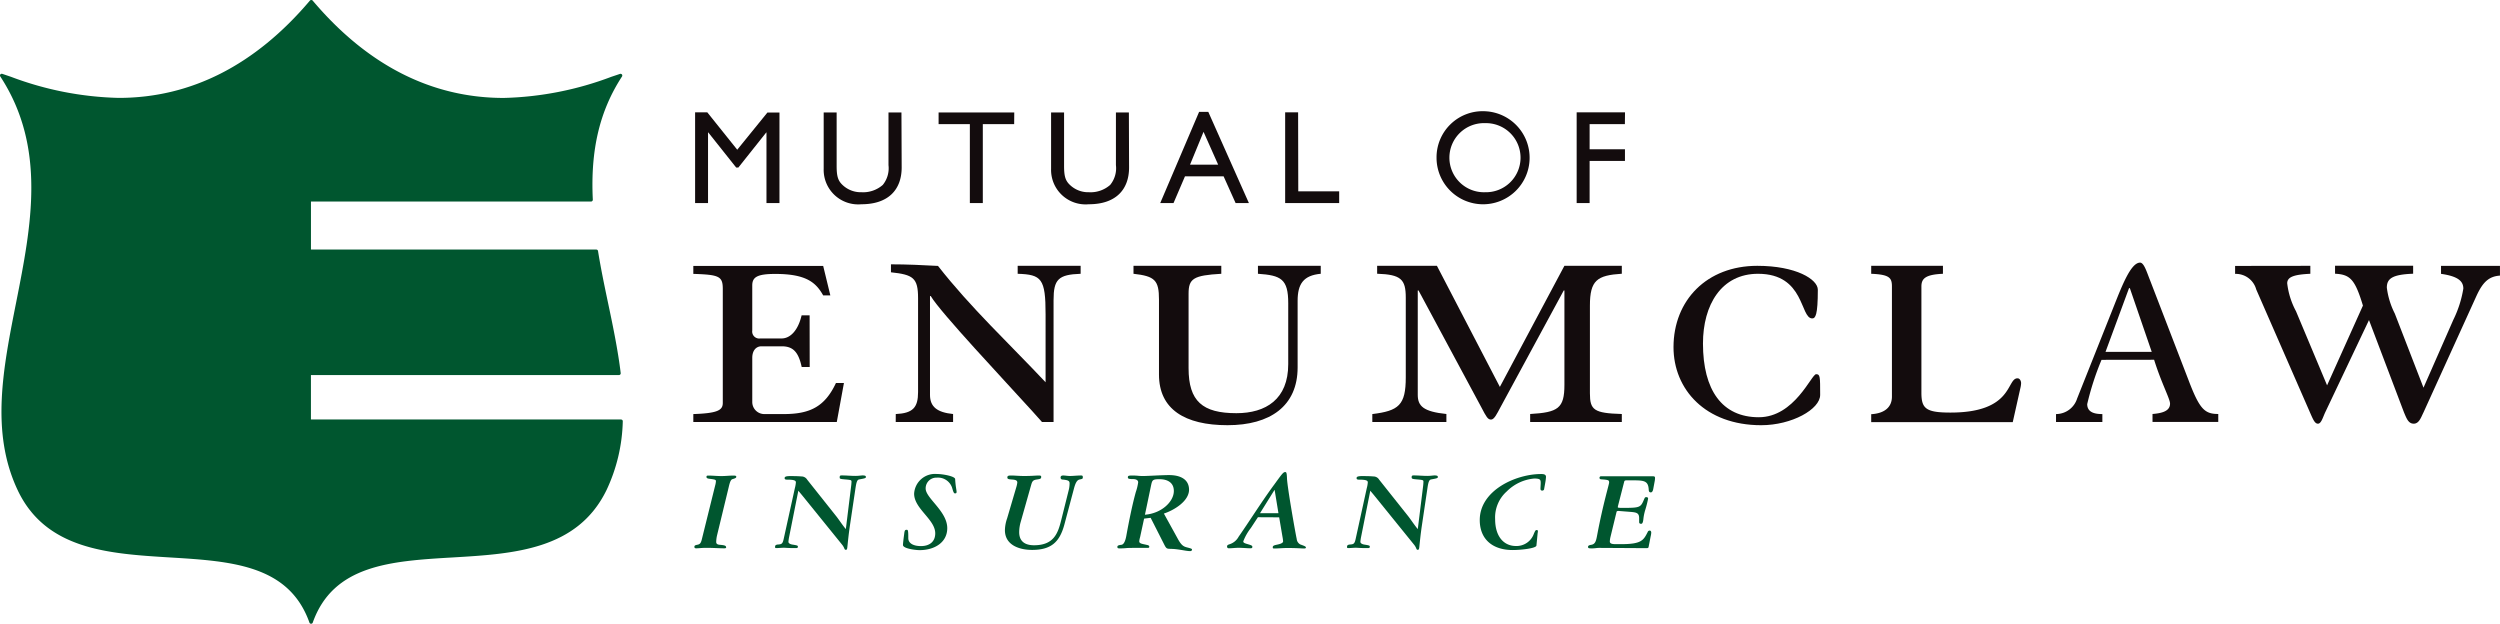 <svg id="logo_horiz_2-color" xmlns="http://www.w3.org/2000/svg" width="244.49" height="61" viewBox="0 0 244.49 61">
  <path id="Path_73" data-name="Path 73" d="M68.07,243.849a.19.19,0,0,0-.127-.054H37.618V239.45H67.741a.174.174,0,0,0,.171-.2c-.279-2.3-.779-4.691-1.267-7-.339-1.615-.687-3.285-.95-4.929a.177.177,0,0,0-.174-.146h-27.9v-4.694H65.01a.181.181,0,0,0,.127-.057.174.174,0,0,0,.048-.13c-.238-4.862.668-8.685,2.851-12.037a.177.177,0,0,0,0-.2.181.181,0,0,0-.193-.06L67,210.28a31.853,31.853,0,0,1-10.526,2.068c-7.054,0-13.345-3.2-18.688-9.522a.184.184,0,0,0-.266,0c-5.35,6.322-11.656,9.518-18.707,9.518A31.868,31.868,0,0,1,8.28,210.28l-.846-.288a.181.181,0,0,0-.193.06.177.177,0,0,0,0,.2c4.542,6.949,3.025,14.631,1.555,22.062-1.3,6.547-2.518,12.73.133,18.372,2.759,5.86,8.932,6.234,14.9,6.6s11.641.706,13.646,6.382a.174.174,0,0,0,.317,0c2.011-5.679,7.675-6.028,13.693-6.382s12.2-.741,15.046-6.6a16.61,16.61,0,0,0,1.584-6.709A.177.177,0,0,0,68.07,243.849Z" transform="translate(-7.21 -202.77)" fill="#00562f"/>
  <g id="Group_10" data-name="Group 10" transform="translate(67.978 10.88)">
    <path id="Path_74" data-name="Path 74" d="M230.071,246.329H228.8v-6.9h-.025l-2.727,3.43h-.209l-2.727-3.43h-.028v6.9H221.82V237.46h1.194l2.927,3.655,2.949-3.636h1.181Z" transform="translate(-221.82 -237.352)" fill="#130c0d"/>
    <path id="Path_75" data-name="Path 75" d="M269.147,242.868c0,2.17-1.3,3.6-3.937,3.6A3.378,3.378,0,0,1,261.52,243V237.49h1.267v5.23c0,1,.13,1.416.532,1.818a2.585,2.585,0,0,0,1.9.754,2.907,2.907,0,0,0,2.081-.716,2.584,2.584,0,0,0,.558-1.935v-5.15h1.267Z" transform="translate(-248.945 -237.373)" fill="#130c0d"/>
    <path id="Path_76" data-name="Path 76" d="M304.39,238.634h-3.066v7.716h-1.267v-7.716H297V237.49h7.4Z" transform="translate(-273.187 -237.373)" fill="#130c0d"/>
    <path id="Path_77" data-name="Path 77" d="M339.357,242.868c0,2.17-1.3,3.6-3.937,3.6A3.376,3.376,0,0,1,331.73,243V237.49H333v5.23c0,1,.13,1.416.532,1.818a2.585,2.585,0,0,0,1.9.754,2.9,2.9,0,0,0,2.078-.716,2.572,2.572,0,0,0,.561-1.935v-5.15h1.267Z" transform="translate(-296.916 -237.373)" fill="#130c0d"/>
    <path id="Path_78" data-name="Path 78" d="M374.106,246.233h-1.3l-1.172-2.61h-3.779l-1.118,2.61h-1.3l3.8-8.913h.9Zm-5.755-3.754H371.1l-1.429-3.209Z" transform="translate(-319.948 -237.257)" fill="#130c0d"/>
    <path id="Path_79" data-name="Path 79" d="M405.283,245.186h4v1.143H404V237.46h1.267Z" transform="translate(-346.295 -237.352)" fill="#130c0d"/>
    <path id="Path_80" data-name="Path 80" d="M455.494,237.12a4.551,4.551,0,1,1-4.754,4.548A4.513,4.513,0,0,1,455.494,237.12Zm0,7.919a3.379,3.379,0,1,0,0-6.756,3.38,3.38,0,1,0,0,6.756Z" transform="translate(-378.23 -237.12)" fill="#130c0d"/>
    <path id="Path_81" data-name="Path 81" d="M498.716,238.613h-3.449v2.455h3.456v1.143h-3.456v4.118H494V237.46h4.729Z" transform="translate(-407.787 -237.352)" fill="#130c0d"/>
  </g>
  <g id="Group_11" data-name="Group 11" transform="translate(67.804 25.682)">
    <path id="Path_82" data-name="Path 82" d="M232.651,294.759h-.782c-.317-1.482-.855-2.027-1.948-2.027h-1.986c-.507,0-.9.39-.9,1.131v4.327a1.178,1.178,0,0,0,1.207,1.169h1.872c2.534,0,4.013-.7,5.106-3.041H236l-.7,3.82H221.27v-.779c2.417-.079,2.882-.39,2.882-1.093V287.129c0-1.245-.348-1.4-2.882-1.479v-.779h12.7l.7,2.883h-.7c-.7-1.245-1.638-2.1-4.678-2.1-1.79,0-2.258.317-2.258,1.131v4.4a.684.684,0,0,0,.779.779h2.1c.779,0,1.584-.7,1.948-2.262h.782Z" transform="translate(-221.27 -284.547)" fill="#130c0d"/>
    <path id="Path_83" data-name="Path 83" d="M282.759,299.023c1.676-.079,2.182-.634,2.182-2.144v-9.186c0-1.986-.469-2.3-2.651-2.534v-.779c1.558,0,3.117.076,4.6.155,3.2,4.092,6.969,7.6,10.522,11.378V289.28c0-3.51-.39-3.9-2.73-3.975v-.779h6.158v.779c-2.182.076-2.648.545-2.648,2.572V299.8H297.06l-.976-1.093c-2.61-2.882-9-9.664-9.9-11.223h-.076v9.664c0,1.169.7,1.714,2.258,1.872v.779h-5.61Z" transform="translate(-262.962 -284.212)" fill="#130c0d"/>
    <path id="Path_84" data-name="Path 84" d="M365.764,284.84v.779c-2.727.155-3.2.466-3.2,1.948v7.285c0,3.234,1.365,4.4,4.678,4.4,2.882,0,5.068-1.365,5.068-4.792V288.5c0-2.376-.7-2.727-2.962-2.882v-.779h6.142v.779c-1.676.155-2.262.972-2.262,2.648v6.509c0,3.782-2.686,5.651-6.858,5.651s-6.7-1.558-6.7-4.948v-7.326c0-1.9-.39-2.3-2.493-2.534v-.779Z" transform="translate(-314.13 -284.526)" fill="#130c0d"/>
    <path id="Path_85" data-name="Path 85" d="M430.91,299.338c2.572-.317,3.272-.858,3.272-3.586v-7.8c0-1.793-.466-2.262-2.8-2.338v-.779h5.844l6.158,11.846,6.313-11.846h5.613v.779c-2.417.155-3.12.634-3.12,3.117v8.574c0,1.638.393,1.948,3.12,2.027v.779h-8.964v-.779c2.727-.158,3.351-.548,3.351-2.851v-9.23h-.067l-6.208,11.457c-.317.583-.583,1.169-.9,1.169s-.466-.272-.934-1.169l-6.158-11.457h-.076v10.209c0,1.093.545,1.638,2.8,1.872v.779H430.91Z" transform="translate(-364.507 -284.526)" fill="#130c0d"/>
    <path id="Path_86" data-name="Path 86" d="M532.091,284.84c3.8,0,5.923,1.324,5.923,2.338,0,2.493-.234,2.806-.548,2.806-1.207,0-.7-4.365-5.3-4.365-3.586,0-5.385,3.041-5.385,6.82,0,4.558,1.872,7.209,5.458,7.209,3.506,0,5.144-4.21,5.61-4.21.393,0,.393.234.393,2.027,0,1.4-2.768,2.962-5.768,2.962-5.458,0-8.574-3.506-8.574-7.637C523.906,288.191,527.178,284.84,532.091,284.84Z" transform="translate(-428.042 -284.526)" fill="#130c0d"/>
    <path id="Path_87" data-name="Path 87" d="M591.956,284.84v.779c-1.717.076-2.106.466-2.106,1.248v10.377c0,1.558.431,1.948,2.851,1.948,6.158,0,5.458-3.351,6.547-3.351.234,0,.352.272.352.469a2.359,2.359,0,0,1-.076.507l-.741,3.313H584.94v-.779c1.324-.079,2.027-.7,2.027-1.717V286.867c0-.858-.234-1.172-2.027-1.248v-.779Z" transform="translate(-469.748 -284.526)" fill="#130c0d"/>
    <path id="Path_88" data-name="Path 88" d="M646.451,293.359a27.212,27.212,0,0,0-1.4,4.327c0,.858.82.976,1.482.976v.779H642v-.779a2.168,2.168,0,0,0,2.065-1.52l3.427-8.612c.9-2.262,1.793-4.678,2.73-4.678.389,0,.662.95.972,1.717l3.75,9.734c1.093,2.882,1.584,3.351,2.924,3.351v.779h-6.43v-.779c1.014-.079,1.714-.317,1.714-1.014,0-.469-.855-2.027-1.558-4.289Zm4.91-.779-2.141-6.234h-.079l-2.3,6.234Z" transform="translate(-508.734 -283.85)" fill="#130c0d"/>
    <path id="Path_89" data-name="Path 89" d="M704.655,284.84v.779c-1.638.076-2.262.317-2.262.934a7.579,7.579,0,0,0,.858,2.727l3.041,7.25,3.506-7.8c-.779-2.572-1.248-3.041-2.727-3.117v-.779h7.637v.779c-2.027.076-2.572.466-2.572,1.362a7.688,7.688,0,0,0,.779,2.534l2.806,7.25,2.924-6.652a10.778,10.778,0,0,0,.972-3.041c0-.741-.545-1.207-2.182-1.441v-.779H723.2v.95c-1.09.079-1.676.633-2.3,1.989l-5.182,11.4c-.234.469-.428,1.093-.95,1.093s-.7-.507-.95-1.093l-3.427-9.04-4.289,9.04c-.231.507-.39,1.093-.7,1.093s-.469-.39-.779-1.093l-5.261-12.036a2.068,2.068,0,0,0-2.065-1.52v-.779Z" transform="translate(-546.517 -284.526)" fill="#130c0d"/>
  </g>
  <g id="Group_12" data-name="Group 12" transform="translate(67.902 46.17)">
    <path id="Path_90" data-name="Path 90" d="M223.614,350.6a2.038,2.038,0,0,0,.079-.437c0-.117-.057-.152-.371-.2s-.554-.035-.554-.219c0-.1.047-.13.162-.13.428,0,.855.048,1.3.048s.786-.048,1.178-.048c.184,0,.276.025.276.117s-.07.149-.371.231c-.171.044-.263.317-.367.773l-1.143,4.723a2.953,2.953,0,0,0-.082.659c0,.219.209.253.336.266.554.044.633.1.633.276,0,.035-.057.07-.184.07-.415,0-1.143-.047-1.71-.047s-.738.047-1.048.047c-.1,0-.162-.057-.162-.127,0-.127.044-.174.276-.219s.345-.117.44-.485Z" transform="translate(-221.58 -349.275)" fill="#00562f"/>
    <path id="Path_91" data-name="Path 91" d="M248.452,350.812a2.938,2.938,0,0,0,.1-.567c0-.171-.152-.266-.833-.266-.219,0-.266-.044-.266-.149s.047-.2.554-.2c.694,0,.912.022,1.1.035a.653.653,0,0,1,.551.317l2.889,3.636c.266.348.507.728.89,1.2l.507-4.118a4.8,4.8,0,0,0,.048-.52c0-.152-.035-.174-.589-.222s-.567-.057-.567-.219.07-.174.219-.174c.44,0,.877.047,1.318.047.317,0,.564-.047.694-.047.263,0,.333.047.333.161s-.162.139-.659.231c-.184.035-.263.209-.358.843l-.554,3.719c-.127.868-.206,1.7-.241,2.034-.022.231-.057.288-.149.288s-.117-.057-.152-.139a1.4,1.4,0,0,0-.2-.345l-3.845-4.751c-.149-.187-.3-.358-.45-.545l-.89,4.469a4.184,4.184,0,0,0-.079.532c0,.127.162.231.38.266.5.079.545.1.545.206s-.048.139-.209.139c-.317,0-.577,0-1.121-.035-.253,0-.611.035-.773.035s-.127-.092-.127-.149c0-.1.07-.187.276-.2.371-.025.462-.07.567-.554Z" transform="translate(-238.62 -349.241)" fill="#00562f"/>
    <path id="Path_92" data-name="Path 92" d="M289.31,349.11c.6,0,1.79.222,1.8.5.035.694.139,1.086.139,1.223s-.022.174-.162.174-.2-.317-.288-.589a1.457,1.457,0,0,0-1.5-.95,1.045,1.045,0,0,0-1.074,1.061c0,.95,2.113,2.217,2.113,3.88,0,1.384-1.226,2.148-2.715,2.148-.367,0-1.615-.149-1.615-.5,0-.162.044-.519.127-1.153.035-.288.092-.336.231-.336s.162.07.162.82c0,.519.532.773,1.235.773.842,0,1.4-.428,1.4-1.248,0-1.362-2.065-2.4-2.065-3.877A2.045,2.045,0,0,1,289.31,349.11Z" transform="translate(-265.602 -348.926)" fill="#00562f"/>
    <path id="Path_93" data-name="Path 93" d="M319.023,354.146a3.706,3.706,0,0,0-.149,1c0,1.134.89,1.283,1.454,1.283,1.964,0,2.344-1.213,2.657-2.458l.725-2.9a2.649,2.649,0,0,0,.092-.694c0-.219-.092-.317-.656-.371-.13,0-.222-.057-.222-.2s.092-.2.257-.2.437.048.656.048c.317,0,.694-.048,1.086-.048.127,0,.174.025.174.174s-.035.161-.317.218-.428.418-.567.95l-.912,3.43c-.463,1.733-1.292,2.506-3.168,2.506-1.235,0-2.654-.463-2.654-1.929a3.685,3.685,0,0,1,.219-1.166l.9-3.06a2.31,2.31,0,0,0,.092-.437c0-.2-.162-.266-.5-.291-.405-.022-.472-.07-.472-.206s.079-.187.345-.187c.405,0,.8.048,1.3.048.76,0,1.166-.048,1.41-.048.2,0,.253.025.253.13,0,.162-.035.206-.44.263s-.45.222-.554.58Z" transform="translate(-287.104 -349.275)" fill="#00562f"/>
    <path id="Path_94" data-name="Path 94" d="M354.806,353.707l-.393,1.815a2.226,2.226,0,0,0-.082.393c0,.241.266.253.716.358.1.022.266.044.266.184,0,.079-.048.114-.149.114H353.9c-.348,0-.649,0-.89.025a5.709,5.709,0,0,1-.634.022c-.136,0-.184-.035-.184-.149s.092-.165.393-.2.428-.58.485-.9c.279-1.536.6-3.095.925-4.26a5.026,5.026,0,0,0,.231-.95c0-.231-.244-.317-.485-.317-.453,0-.523-.047-.523-.174s.06-.174.348-.174a5.661,5.661,0,0,1,.659.025,4.4,4.4,0,0,0,.542.022c.127,0,.633-.022,1.153-.047s1.064-.044,1.318-.044c1.156,0,1.951.437,1.964,1.419,0,1.156-1.514,2.034-2.461,2.344l1.362,2.471c.358.659.58.751.877.833.44.114.51.139.51.219s-.057.149-.174.149c-.317,0-.668-.092-1.267-.171-.95-.127-.982.1-1.248-.418l-1.353-2.667Zm1.511-3.855c-.659,0-.716.079-.82.564-.171.811-.519,2.5-.611,2.911,1.615-.127,2.828-1.267,2.828-2.322C357.714,350.106,356.976,349.852,356.317,349.852Z" transform="translate(-310.819 -349.159)" fill="#00562f"/>
    <path id="Path_95" data-name="Path 95" d="M389.077,352.942,388.384,354a5.045,5.045,0,0,0-.738,1.3c0,.139.114.184.472.288s.415.149.415.253-.044.139-.206.139c-.266,0-.776-.047-1.134-.047s-.634.047-.95.047a.162.162,0,0,1-.184-.174c0-.149.136-.184.241-.219a1.533,1.533,0,0,0,.89-.738c1.143-1.641,2.217-3.373,3.427-5.024.786-1.074.925-1.3,1.134-1.3.114,0,.149.092.171.633.035.89.843,5.461.95,5.911a.669.669,0,0,0,.345.532c.44.162.554.2.554.317,0,.06-.092.082-.184.082-.174,0-.706-.048-1.653-.048-.424,0-.865.048-1.292.048-.07,0-.114-.022-.114-.117s.044-.171.288-.228.725-.13.725-.358a4.155,4.155,0,0,0-.067-.475l-.317-1.869Zm2.008-.393-.371-2.265h-.022l-1.41,2.265Z" transform="translate(-333.96 -348.53)" fill="#00562f"/>
    <path id="Path_96" data-name="Path 96" d="M425.032,350.812a2.822,2.822,0,0,0,.1-.567c0-.171-.149-.266-.83-.266-.218,0-.266-.044-.266-.149s.048-.2.554-.2c.694,0,.912.022,1.1.035a.653.653,0,0,1,.554.317l2.889,3.636c.263.348.507.728.887,1.2l.51-4.118a4.733,4.733,0,0,0,.044-.52c0-.152-.035-.174-.589-.222-.507-.044-.564-.057-.564-.219s.07-.174.219-.174c.44,0,.877.047,1.318.047.317,0,.564-.047.69-.047.266,0,.336.047.336.161s-.162.139-.659.231c-.184.035-.266.209-.358.843l-.554,3.719c-.127.868-.206,1.7-.241,2.034-.025.231-.06.288-.152.288s-.114-.057-.149-.139a1.4,1.4,0,0,0-.2-.345l-3.845-4.751c-.149-.187-.3-.358-.45-.545l-.89,4.469a4.173,4.173,0,0,0-.079.532c0,.127.162.231.38.266.5.079.542.1.542.206s-.044.139-.206.139c-.317,0-.58,0-1.121-.035-.253,0-.611.035-.773.035s-.127-.092-.127-.149c0-.1.07-.187.276-.2.371-.025.462-.07.567-.554Z" transform="translate(-359.269 -349.241)" fill="#00562f"/>
    <path id="Path_97" data-name="Path 97" d="M469.623,356.107c-.025.279-1.524.44-2.322.44-1.964,0-3.221-1.052-3.221-2.933,0-2.911,3.544-4.5,5.993-4.5.317,0,.485.06.485.291a4.8,4.8,0,0,1-.079.6l-.1.554a.177.177,0,0,1-.2.174c-.1,0-.161-.057-.161-.174,0-.174.022-.38.022-.577,0-.317-.057-.428-.633-.428a4.337,4.337,0,0,0-2.692,1.267,3.4,3.4,0,0,0-1.131,2.7c0,1.768.9,2.632,2.034,2.632a1.8,1.8,0,0,0,1.755-1.2c.136-.317.171-.358.263-.358s.13.035.13.079a.92.92,0,0,1-.025.222Z" transform="translate(-387.268 -348.926)" fill="#00562f"/>
    <path id="Path_98" data-name="Path 98" d="M498.711,356.83a2.814,2.814,0,0,0-.45.025,2.909,2.909,0,0,1-.462.022c-.231,0-.288-.035-.288-.149s.1-.165.317-.2c.415-.07.475-.405.589-1.017.567-3,1.156-4.9,1.156-5.068,0-.231-.035-.266-.741-.317-.136,0-.2-.057-.2-.152a.147.147,0,0,1,.162-.149h5.011c.222,0,.257.035.257.184a1.748,1.748,0,0,1-.025.257l-.149.8c-.035.2-.117.336-.231.336s-.2-.048-.209-.253c-.044-.82-.38-.925-1.419-.925h-.751c-.174,0-.209.035-.241.174l-.589,2.3a.64.64,0,0,0-.025.149c0,.048.035.07.5.07,1.663,0,1.733-.044,2.056-.808.092-.219.114-.241.231-.241s.174.044.174.149a9.434,9.434,0,0,1-.266,1.061,4.873,4.873,0,0,0-.2.972c-.025.206-.07.424-.209.424s-.2-.057-.2-.171v-.383c0-.507-.266-.564-.843-.611l-1.166-.092c-.07,0-.174,0-.2.092l-.58,2.391a2.471,2.471,0,0,0-.079.5c0,.184.161.263.542.263h.6c1.951,0,2.157-.38,2.563-1.188a.206.206,0,0,1,.184-.139c.117,0,.162.092.162.209a1.869,1.869,0,0,1-.057.358l-.2,1.026c-.022.092-.048.127-.219.127Z" transform="translate(-410.109 -349.418)" fill="#00562f"/>
  </g>
</svg>

